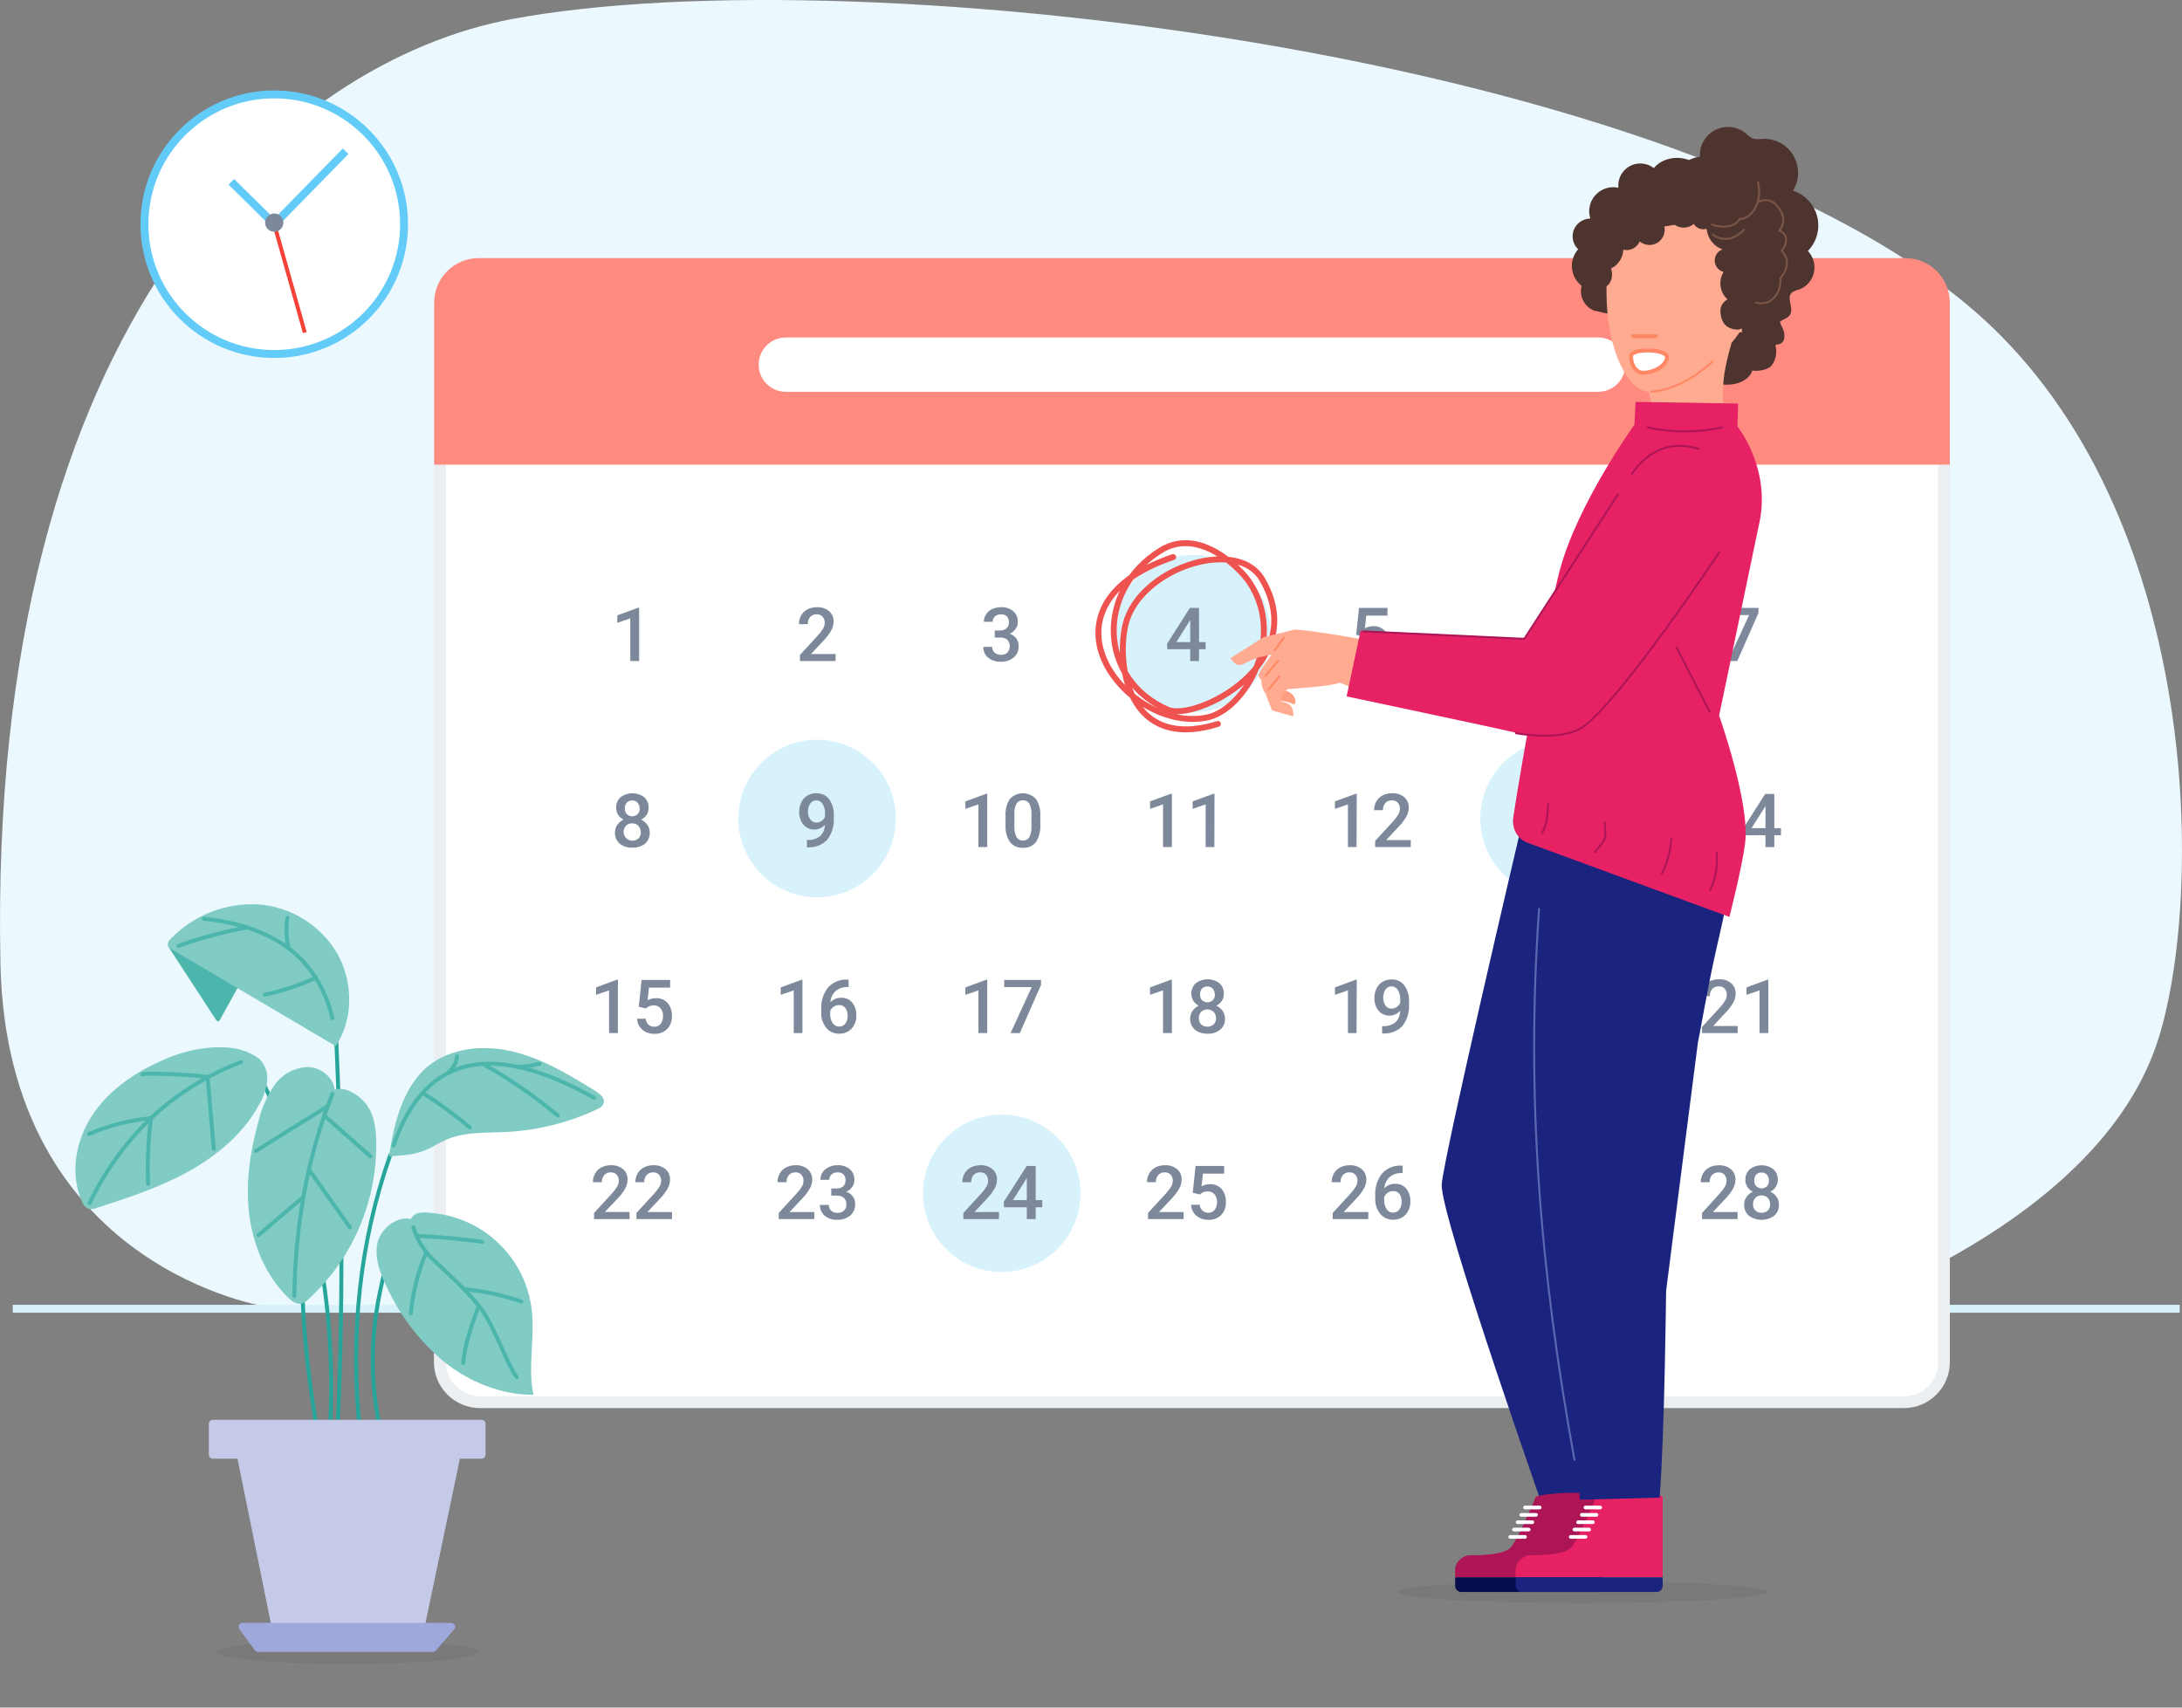 <?xml version="1.0" encoding="UTF-8"?> <svg xmlns="http://www.w3.org/2000/svg" id="Ebene_1" data-name="Ebene 1" viewBox="0 0 552 432"><rect x="0" y="0" width="552" height="432" fill="#808080" stroke="none"/><defs><style> .cls-1 { stroke: #ef5350; stroke-width: 1.5px; } .cls-1, .cls-2, .cls-3, .cls-4, .cls-5, .cls-6, .cls-7, .cls-8, .cls-9, .cls-10, .cls-11, .cls-12 { stroke-linecap: round; } .cls-1, .cls-3, .cls-4, .cls-5, .cls-6, .cls-13, .cls-7, .cls-8, .cls-14, .cls-9, .cls-10, .cls-11, .cls-12 { fill: none; } .cls-1, .cls-15, .cls-6, .cls-13, .cls-14, .cls-11, .cls-12 { stroke-miterlimit: 10; } .cls-2, .cls-3, .cls-4, .cls-5, .cls-7, .cls-8, .cls-9, .cls-10 { stroke-linejoin: round; } .cls-2, .cls-3, .cls-7 { stroke: #ff8765; } .cls-2, .cls-16, .cls-15 { fill: #fff; } .cls-4 { stroke: #26a69a; } .cls-5 { stroke: #4db6ac; } .cls-17 { fill: #060b4c; } .cls-18 { fill: #ebeff2; } .cls-19 { fill: #ebf8fd; } .cls-20 { fill: #ff9e80; } .cls-21 { fill: #ffab91; } .cls-22 { fill: #e72264; } .cls-23 { fill: #ff8a80; } .cls-24 { fill: #7d899a; } .cls-25 { fill: #80cbc4; } .cls-26 { fill: #9fa8da; } .cls-27 { fill: #d8f2fc; } .cls-28 { fill: #c5cae9; } .cls-29 { fill: #ad1557; } .cls-30 { fill: #1a237e; } .cls-31 { fill: #4db6ac; } .cls-32 { fill: #4e342e; } .cls-15 { stroke: #63cbf7; } .cls-15, .cls-13 { stroke-width: 2px; } .cls-6 { stroke: #ff8a65; } .cls-13 { stroke: #d8f2fc; } .cls-7, .cls-8, .cls-9, .cls-10 { stroke-width: .5px; } .cls-8 { stroke: #ad1557; } .cls-14 { stroke: #f44336; } .cls-9 { stroke: #5969b0; } .cls-10 { stroke: #795548; } .cls-33 { fill: rgba(38, 47, 56, .08); } .cls-34 { fill: rgba(38, 47, 56, .08); } .cls-11 { stroke-width: .93px; } .cls-11, .cls-12 { stroke: #fff; } .cls-12 { stroke-width: 13.74px; } </style></defs><path class="cls-19" d="m67.89,330.68S1.71,321.15.11,243.74C-3.29,79.86,73,15.38,129.52,4.82c87.93-16.44,306.39,8.91,376.73,80.18,51.89,52.56,50.84,145.73,39.23,179.48-15.56,45.21-80.74,66.66-80.74,66.66l-396.85-.46Z"></path><line class="cls-13" x1="3.23" y1="331.11" x2="551.42" y2="331.11"></line><path class="cls-16" d="m121.46,354.71c-5.6,0-10.13-4.54-10.14-10.14V78c0-3.01,2.45-5.45,5.46-5.46h369.54c3.01,0,5.45,2.45,5.46,5.46v266.6c0,5.6-4.54,10.13-10.14,10.14l-360.18-.03Z"></path><path class="cls-18" d="m486.32,74c2.21,0,4,1.79,4,4v266.6c0,4.77-3.88,8.64-8.65,8.65H121.46c-4.77,0-8.64-3.88-8.65-8.65V78c0-2.21,1.79-4,4-4h369.51m0-3H116.78c-3.87,0-7,3.13-7,7v266.6c0,6.42,5.21,11.63,11.63,11.63h360.23c6.42,0,11.63-5.21,11.63-11.63h0V78c0-3.85-3.1-6.97-6.95-7Z"></path><circle class="cls-27" cx="206.7" cy="207.07" r="19.92"></circle><circle class="cls-27" cx="301.55" cy="160.32" r="19.92"></circle><circle class="cls-27" cx="253.41" cy="301.89" r="19.92"></circle><circle class="cls-27" cx="394.4" cy="207.07" r="19.92"></circle><path class="cls-24" d="m161.69,167.24h-2.24v-10.8l-3.29,1.13v-1.89l5.24-1.92h.29v13.48Z"></path><path class="cls-24" d="m211.37,167.24h-9v-1.54l4.48-4.89c.52-.56.98-1.16,1.38-1.8.26-.44.4-.94.41-1.45.03-.57-.17-1.12-.54-1.55-.38-.4-.91-.62-1.46-.59-.63-.04-1.24.21-1.68.66-.42.51-.64,1.16-.6,1.82h-2.25c-.01-.77.18-1.54.56-2.21.37-.65.93-1.19,1.6-1.53.74-.37,1.56-.56,2.39-.54,1.12-.06,2.22.3,3.09,1,.77.69,1.18,1.69,1.13,2.72-.02.74-.21,1.46-.57,2.11-.51.91-1.13,1.75-1.86,2.5l-3.28,3.52h6.24l-.04,1.77Z"></path><path class="cls-24" d="m251.64,159.5h1.36c.59.02,1.18-.17,1.64-.54.42-.39.64-.95.6-1.52.03-.54-.15-1.08-.5-1.49-.41-.39-.97-.58-1.54-.53-.54-.02-1.08.16-1.49.52-.38.35-.59.84-.58,1.36h-2.23c0-.67.18-1.32.55-1.88.38-.58.91-1.04,1.53-1.33.69-.32,1.44-.48,2.2-.47,1.14-.07,2.27.29,3.16,1,.79.72,1.21,1.75,1.15,2.81,0,.61-.21,1.21-.58,1.7-.38.53-.89.94-1.49,1.2.67.21,1.26.63,1.69,1.19.39.57.59,1.25.58,1.94.05,1.1-.41,2.16-1.25,2.88-.92.75-2.08,1.13-3.26,1.07-1.14.06-2.27-.3-3.17-1-.82-.67-1.28-1.69-1.24-2.75h2.23c-.02.54.2,1.07.6,1.44.44.38,1.02.58,1.6.55.6.04,1.19-.16,1.64-.55.81-.93.81-2.31,0-3.24-.53-.42-1.2-.62-1.87-.57h-1.32v-1.79Z"></path><path class="cls-24" d="m303.35,162.45h1.65v1.8h-1.67v3h-2.24v-3h-5.79l-.06-1.37,5.76-9.08h2.32l.03,8.65Zm-5.76,0h3.52v-5.61l-.17.29-3.35,5.32Z"></path><path class="cls-24" d="m343.08,160.58l.73-6.78h7.19v1.94h-5.36l-.36,3.21c.64-.36,1.37-.54,2.1-.53,1.13-.07,2.24.38,3,1.22.75.93,1.13,2.11,1.07,3.31.06,1.2-.36,2.38-1.18,3.26-.86.84-2.04,1.28-3.24,1.21-1.11.05-2.2-.3-3.06-1-.81-.69-1.29-1.7-1.31-2.76h2.16c.05.57.3,1.1.71,1.5.41.36.94.54,1.49.52.62.03,1.22-.25,1.61-.74.42-.58.62-1.29.58-2,.04-.7-.19-1.4-.64-1.94-.45-.49-1.09-.75-1.75-.72-.34,0-.68.06-1,.17-.35.14-.66.36-.92.63l-1.82-.5Z"></path><path class="cls-24" d="m396.17,153.74v1.85h-.27c-1.09-.04-2.16.31-3,1-.79.75-1.27,1.77-1.34,2.85.71-.76,1.72-1.17,2.76-1.14,1.08-.05,2.12.42,2.81,1.26.7.93,1.06,2.07,1,3.23.06,1.22-.38,2.42-1.21,3.32-.82.86-1.97,1.32-3.16,1.27-1.26.04-2.46-.51-3.26-1.48-.87-1.11-1.32-2.49-1.25-3.9v-.76c-.11-1.99.5-3.96,1.72-5.54,1.26-1.38,3.08-2.12,4.95-2l.25.04Zm-2.4,6.41c-.99,0-1.88.6-2.26,1.52v.69c-.04.84.18,1.67.63,2.37.36.55.97.89,1.63.88.61.02,1.2-.25,1.57-.74.8-1.21.8-2.79,0-4-.37-.48-.96-.75-1.57-.72h0Z"></path><path class="cls-24" d="m444.86,155.05l-5.37,12.19h-2.36l5.36-11.64h-6.94v-1.8h9.31v1.25Z"></path><path class="cls-24" d="m164.08,204.4c.01.62-.17,1.24-.51,1.76-.34.52-.82.94-1.38,1.21.65.29,1.21.75,1.61,1.34.38.57.58,1.24.57,1.92.05,1.07-.39,2.1-1.2,2.81-.91.71-2.04,1.07-3.19,1-1.16.07-2.3-.29-3.21-1-.8-.71-1.25-1.74-1.2-2.81,0-.69.19-1.36.57-1.94.4-.58.96-1.04,1.61-1.32-.56-.27-1.03-.69-1.37-1.21-.34-.52-.52-1.14-.51-1.76-.05-1.03.36-2.02,1.11-2.72,1.78-1.33,4.22-1.33,6,0,.75.7,1.15,1.7,1.1,2.72Zm-2,6.12c.03-.6-.19-1.18-.6-1.61-.41-.42-.98-.64-1.57-.61-.58-.03-1.15.19-1.56.61-.4.44-.62,1.02-.59,1.61.04,1.24,1.08,2.21,2.32,2.17.53-.02,1.03-.22,1.43-.57.42-.43.64-1,.62-1.6h-.05Zm-.29-6c.02-.53-.16-1.05-.5-1.45-.35-.38-.85-.59-1.37-.56-.51-.02-1.01.17-1.36.54-.35.41-.52.94-.49,1.47-.04.53.14,1.06.5,1.46.77.71,1.95.71,2.72,0,.38-.4.58-.94.55-1.49l-.05.03Z"></path><path class="cls-24" d="m208.69,208.68c-1.36,1.49-3.67,1.6-5.16.24-.1-.09-.2-.19-.29-.3-.74-.92-1.11-2.08-1.06-3.26-.01-.83.17-1.65.54-2.4.33-.69.86-1.28,1.52-1.68.69-.41,1.49-.62,2.29-.6,1.25-.05,2.46.51,3.22,1.51.84,1.18,1.26,2.6,1.19,4.05v.63c.14,1.98-.45,3.95-1.64,5.54-1.26,1.35-3.06,2.06-4.9,1.94h-.27v-1.85h.32c1.1.04,2.19-.31,3.05-1,.75-.75,1.18-1.76,1.19-2.82Zm-2.16-.57c.45,0,.89-.13,1.26-.38.4-.27.72-.64.92-1.07v-.88c.04-.84-.17-1.67-.61-2.39-.33-.56-.93-.9-1.58-.9-.61-.02-1.2.28-1.54.79-.4.59-.6,1.29-.58,2-.03.71.18,1.41.58,2,.34.52.93.83,1.55.83h0Z"></path><path class="cls-24" d="m249.75,214.29h-2.23v-10.79l-3.3,1.13v-1.89l5.24-1.92h.29v13.47Z"></path><path class="cls-24" d="m263.18,208.64c.1,1.53-.28,3.06-1.09,4.37-.79,1.01-2.02,1.56-3.3,1.47-1.26.08-2.49-.45-3.28-1.44-.82-1.26-1.22-2.74-1.13-4.24v-2.33c-.11-1.53.27-3.05,1.09-4.35,1.71-1.82,4.57-1.91,6.39-.2.07.06.14.13.2.2.81,1.25,1.21,2.73,1.12,4.22v2.3Zm-2.25-2.51c.06-.95-.11-1.9-.51-2.77-.34-.58-.98-.92-1.65-.88-.65-.05-1.27.27-1.61.83-.41.81-.59,1.71-.54,2.61v3c-.06.97.12,1.93.52,2.81.33.6.97.96,1.65.92.65.04,1.27-.29,1.6-.85.4-.83.59-1.76.54-2.68v-2.99Z"></path><path class="cls-24" d="m296.47,214.29h-2.24v-10.79l-3.29,1.13v-1.89l5.24-1.92h.29v13.47Z"></path><path class="cls-24" d="m307.21,214.29h-2.21v-10.79l-3.29,1.13v-1.89l5.24-1.92h.29l-.03,13.47Z"></path><path class="cls-24" d="m343.18,214.29h-2.18v-10.79l-3.29,1.13v-1.89l5.24-1.92h.28l-.05,13.47Z"></path><path class="cls-24" d="m356.88,214.29h-9v-1.54l4.48-4.88c.52-.56.98-1.16,1.38-1.8.26-.44.4-.94.41-1.45.03-.57-.17-1.12-.54-1.55-.38-.4-.91-.62-1.46-.59-.63-.04-1.24.2-1.68.66-.43.51-.64,1.16-.61,1.82h-2.24c-.01-.77.18-1.54.56-2.21.37-.66.93-1.19,1.6-1.53.74-.37,1.56-.56,2.39-.54,1.12-.06,2.22.3,3.09,1,.77.69,1.18,1.69,1.13,2.72-.02.74-.21,1.46-.57,2.1-.51.91-1.13,1.76-1.86,2.51l-3.28,3.51h6.23l-.03,1.77Z"></path><path class="cls-24" d="m389.9,214.29h-2.23v-10.79l-3.3,1.13v-1.89l5.24-1.92h.29v13.47Z"></path><path class="cls-24" d="m397.16,206.55h1.37c.59.03,1.17-.16,1.63-.53.42-.39.65-.95.61-1.52.03-.54-.15-1.08-.5-1.49-.41-.39-.97-.58-1.54-.53-.54-.02-1.08.16-1.49.52-.38.35-.6.84-.58,1.36h-2.24c0-.67.18-1.32.55-1.88.38-.58.91-1.04,1.53-1.33.69-.32,1.44-.48,2.2-.47,1.14-.07,2.27.28,3.16,1,.79.72,1.21,1.76,1.14,2.82,0,.61-.21,1.21-.58,1.7-.38.53-.89.94-1.49,1.2.67.21,1.26.63,1.69,1.19.39.57.59,1.25.57,1.94.05,1.1-.41,2.16-1.24,2.88-1.92,1.4-4.51,1.4-6.43,0-.82-.67-1.28-1.69-1.24-2.75h2.24c-.02.54.2,1.07.6,1.44.44.38,1.02.58,1.6.55.6.03,1.18-.17,1.64-.55.82-.92.82-2.32,0-3.24-.53-.42-1.19-.62-1.86-.57h-1.32l-.02-1.74Z"></path><path class="cls-24" d="m436.62,214.29h-2.24v-10.79l-3.29,1.13v-1.89l5.24-1.92h.29v13.47Z"></path><path class="cls-24" d="m448.87,209.51h1.67v1.8h-1.67v3h-2.24v-3h-5.81l-.06-1.37,5.79-9.08h2.32v8.65Zm-5.76,0h3.52v-5.61l-.17.29-3.35,5.32Z"></path><path class="cls-24" d="m156.32,261.35h-2.24v-10.79l-3.29,1.12v-1.88l5.24-1.93h.29v13.48Z"></path><path class="cls-24" d="m161.59,254.69l.72-6.77h7.22v1.94h-5.35l-.37,3.21c.64-.37,1.36-.55,2.1-.54,1.13-.07,2.24.39,3,1.23.75.93,1.12,2.11,1.06,3.3.06,1.2-.36,2.38-1.18,3.27-.87.83-2.04,1.27-3.24,1.21-1.11.04-2.2-.33-3.06-1.05-.8-.7-1.28-1.7-1.31-2.76h2.17c.04.57.29,1.1.7,1.5.41.36.95.54,1.49.52.62.03,1.22-.25,1.61-.74.42-.58.62-1.29.58-2,.04-.7-.19-1.4-.64-1.94-.45-.49-1.09-.76-1.75-.72-.34,0-.68.05-1,.16-.34.15-.66.36-.92.63l-1.83-.45Z"></path><path class="cls-24" d="m203,261.35h-2.2v-10.79l-3.29,1.12v-1.88l5.24-1.93h.25v13.48Z"></path><path class="cls-24" d="m214.68,247.86v1.85h-.28c-1.09-.04-2.16.31-3,1-.79.75-1.26,1.77-1.33,2.85.71-.75,1.71-1.16,2.75-1.13,1.08-.05,2.12.41,2.81,1.25.71.93,1.06,2.08,1,3.24.05,1.22-.38,2.41-1.2,3.32-.82.86-1.97,1.32-3.16,1.27-1.26.04-2.46-.51-3.26-1.49-.87-1.1-1.32-2.48-1.25-3.89v-.77c-.12-1.99.49-3.96,1.72-5.53,1.26-1.39,3.08-2.12,4.95-2l.25.03Zm-2.41,6.41c-.48,0-.95.14-1.35.41-.4.27-.72.66-.9,1.11v.68c-.05.84.18,1.67.63,2.38.63.91,1.87,1.14,2.78.52.16-.11.3-.24.42-.39.41-.58.62-1.29.58-2,.03-.71-.18-1.42-.59-2-.38-.48-.96-.74-1.57-.71h0Z"></path><path class="cls-24" d="m249.75,261.35h-2.23v-10.79l-3.3,1.12v-1.88l5.24-1.93h.29v13.48Z"></path><path class="cls-24" d="m263.36,249.16l-5.36,12.19h-2.35l5.35-11.63h-6.95v-1.8h9.31v1.24Z"></path><path class="cls-24" d="m296.47,261.35h-2.24v-10.79l-3.29,1.12v-1.88l5.24-1.93h.29v13.48Z"></path><path class="cls-24" d="m309.6,251.46c.01.62-.17,1.24-.51,1.76-.35.52-.82.94-1.38,1.21.65.29,1.21.75,1.61,1.34.38.57.58,1.24.57,1.92.05,1.07-.39,2.1-1.2,2.81-.91.71-2.04,1.07-3.19,1-1.16.07-2.3-.29-3.21-1-.8-.71-1.25-1.74-1.2-2.81,0-.69.19-1.36.57-1.94.4-.58.96-1.04,1.61-1.32-.56-.27-1.03-.69-1.37-1.21-.34-.52-.52-1.14-.51-1.76-.05-1.03.36-2.02,1.11-2.72,1.78-1.33,4.22-1.33,6,0,.75.7,1.15,1.7,1.1,2.72Zm-2,6.12c.03-.6-.19-1.18-.6-1.61-.89-.81-2.24-.81-3.13,0-.4.44-.62,1.02-.59,1.62-.03.58.18,1.15.58,1.58.92.77,2.25.77,3.17,0,.41-.42.64-1,.62-1.59h-.05Zm-.29-6c.02-.53-.16-1.05-.5-1.45-.35-.38-.85-.59-1.37-.57-.51-.02-1.01.17-1.36.54-.35.41-.52.94-.49,1.48-.04.53.14,1.06.5,1.46.77.71,1.95.71,2.72,0,.38-.4.58-.94.55-1.49l-.05.03Z"></path><path class="cls-24" d="m343.18,261.35h-2.18v-10.79l-3.29,1.12v-1.88l5.24-1.93h.28l-.05,13.48Z"></path><path class="cls-24" d="m354.21,255.73c-1.35,1.5-3.66,1.63-5.17.28-.1-.09-.19-.18-.28-.28-.74-.92-1.12-2.08-1.06-3.26-.01-.83.17-1.66.54-2.41.33-.69.86-1.28,1.52-1.68.7-.4,1.49-.61,2.29-.59,1.25-.05,2.46.51,3.22,1.51.84,1.18,1.26,2.6,1.19,4.05v.63c.14,1.98-.45,3.95-1.64,5.54-1.26,1.34-3.06,2.05-4.9,1.94h-.27v-1.86h.35c1.08.05,2.15-.29,3-.95.79-.77,1.22-1.82,1.21-2.92Zm-2.16-.56c.45,0,.89-.14,1.26-.39.4-.26.72-.63.92-1.07v-.87c.04-.84-.17-1.67-.61-2.39-.33-.56-.93-.91-1.58-.91-.62-.01-1.2.29-1.54.8-.77,1.24-.77,2.82,0,4.06.36.5.94.79,1.55.77Z"></path><path class="cls-24" d="m392.86,261.35h-9v-1.54l4.47-4.88c.52-.55.98-1.15,1.38-1.8.27-.44.41-.95.41-1.46.02-.57-.17-1.12-.54-1.55-.37-.4-.9-.61-1.45-.59-.63-.03-1.25.21-1.69.67-.42.51-.64,1.16-.6,1.82h-2.24c-.01-.77.18-1.54.56-2.21.37-.66.92-1.19,1.59-1.53.74-.37,1.57-.56,2.4-.54,1.12-.06,2.22.3,3.09,1,.77.69,1.18,1.68,1.13,2.71-.02.74-.21,1.46-.57,2.11-.51.91-1.13,1.76-1.86,2.51l-3.29,3.51h6.24l-.03,1.77Z"></path><path class="cls-24" d="m403.32,255.7c.1,1.53-.27,3.06-1.08,4.37-.79,1.01-2.02,1.56-3.3,1.47-1.26.08-2.49-.45-3.28-1.44-.82-1.26-1.22-2.75-1.13-4.25v-2.32c-.11-1.53.27-3.05,1.09-4.35,1.71-1.82,4.57-1.91,6.39-.2.07.06.14.13.2.2.82,1.25,1.21,2.73,1.11,4.22v2.3Zm-2.24-2.51c.06-.95-.11-1.91-.51-2.78-.34-.58-.98-.92-1.65-.88-.65-.04-1.27.28-1.61.84-.41.81-.6,1.71-.55,2.61v3c-.06.97.12,1.93.53,2.81.33.6.97.96,1.65.92.65.03,1.27-.3,1.6-.86.4-.83.59-1.75.54-2.67v-2.99Z"></path><path class="cls-24" d="m439.58,261.35h-9v-1.54l4.47-4.88c.52-.55.98-1.15,1.38-1.8.26-.44.4-.95.41-1.46.02-.57-.17-1.12-.54-1.55-.37-.4-.9-.61-1.45-.59-.63-.03-1.25.21-1.69.67-.42.51-.64,1.16-.6,1.82h-2.24c-.02-.77.18-1.54.56-2.21.37-.66.92-1.19,1.59-1.53.74-.37,1.57-.56,2.4-.54,1.12-.06,2.21.3,3.08,1,.77.68,1.19,1.68,1.13,2.71-.02.74-.21,1.46-.56,2.11-.51.91-1.13,1.76-1.86,2.51l-3.29,3.51h6.24l-.03,1.77Z"></path><path class="cls-24" d="m447.36,261.35h-2.24v-10.79l-3.29,1.12v-1.88l5.24-1.93h.29v13.48Z"></path><path class="cls-24" d="m159.28,308.41h-9v-1.54l4.47-4.88c.52-.55.98-1.15,1.38-1.8.26-.44.4-.95.41-1.46.02-.57-.17-1.12-.54-1.55-.37-.4-.9-.61-1.45-.59-.63-.04-1.25.21-1.69.67-.42.51-.64,1.16-.6,1.82h-2.26c-.02-.77.18-1.54.56-2.21.37-.66.92-1.19,1.59-1.53.74-.38,1.57-.56,2.4-.55,1.12-.06,2.21.3,3.08,1,.77.68,1.19,1.68,1.13,2.71-.02.74-.21,1.46-.56,2.11-.51.91-1.13,1.76-1.86,2.51l-3.34,3.5h6.24l.04,1.79Z"></path><path class="cls-24" d="m170,308.41h-9v-1.54l4.47-4.88c.52-.55.98-1.15,1.38-1.8.26-.44.4-.95.41-1.46.02-.57-.17-1.12-.54-1.55-.37-.4-.9-.61-1.45-.59-.63-.04-1.25.21-1.69.67-.42.51-.64,1.16-.6,1.82h-2.24c-.02-.77.18-1.54.56-2.21.37-.66.92-1.19,1.59-1.53.74-.38,1.57-.56,2.4-.55,1.12-.06,2.21.3,3.08,1,.77.68,1.19,1.68,1.13,2.71-.02.74-.21,1.46-.56,2.11-.51.91-1.13,1.76-1.86,2.51l-3.29,3.51h6.21v1.78Z"></path><path class="cls-24" d="m206,308.41h-9v-1.54l4.48-4.88c.52-.56.98-1.16,1.38-1.8.26-.44.4-.95.41-1.46.02-.57-.17-1.12-.54-1.55-.38-.4-.91-.61-1.46-.59-.63-.04-1.25.21-1.68.67-.42.51-.64,1.16-.6,1.82h-2.29c-.01-.77.18-1.54.56-2.21.37-.66.93-1.19,1.6-1.53.74-.37,1.56-.56,2.39-.55,1.12-.06,2.22.3,3.09,1,.77.69,1.18,1.68,1.13,2.71-.02.74-.21,1.46-.57,2.11-.51.91-1.13,1.76-1.86,2.51l-3.28,3.51h6.24v1.78Z"></path><path class="cls-24" d="m210.29,300.67h1.37c.59.03,1.18-.16,1.64-.53.42-.39.64-.96.6-1.53.03-.54-.15-1.08-.5-1.49-.42-.38-.98-.57-1.54-.53-.54-.02-1.07.17-1.48.52-.39.35-.6.85-.58,1.37h-2.25c0-.67.19-1.33.55-1.89.38-.57.92-1.03,1.54-1.32.69-.33,1.44-.49,2.2-.48,1.14-.07,2.27.29,3.16,1,.78.72,1.2,1.75,1.14,2.81,0,.62-.2,1.21-.57,1.71-.38.53-.9.94-1.49,1.2,1.38.4,2.32,1.69,2.26,3.13.04,1.1-.41,2.16-1.24,2.88-.92.74-2.08,1.12-3.26,1.07-1.15.06-2.27-.3-3.18-1-.81-.68-1.27-1.69-1.23-2.75h2.24c-.02.54.2,1.07.59,1.44.44.39,1.01.59,1.6.56.6.03,1.19-.17,1.65-.56.42-.42.64-1.01.6-1.6.04-.61-.19-1.21-.63-1.64-.53-.42-1.2-.62-1.87-.57h-1.32v-1.8Z"></path><path class="cls-24" d="m252.71,308.41h-9v-1.54l4.47-4.88c.52-.55.98-1.15,1.38-1.8.26-.44.41-.95.41-1.46.02-.57-.17-1.12-.54-1.55-.37-.4-.9-.61-1.45-.59-.63-.04-1.25.21-1.69.67-.42.51-.64,1.16-.6,1.82h-2.24c-.01-.77.18-1.54.56-2.21.37-.66.93-1.19,1.6-1.53.74-.37,1.56-.56,2.39-.55,1.12-.06,2.22.3,3.09,1,.77.69,1.18,1.68,1.13,2.71-.02.74-.21,1.46-.57,2.11-.51.91-1.13,1.76-1.86,2.51l-3.28,3.51h6.23l-.03,1.78Z"></path><path class="cls-24" d="m262,303.62h1.67v1.8h-1.67v3h-2.24v-3h-5.76l-.07-1.36,5.8-9.08h2.27v8.64Zm-5.75,0h3.51v-5.62l-.16.3-3.35,5.32Z"></path><path class="cls-24" d="m299.43,308.41h-9v-1.54l4.47-4.88c.52-.55.98-1.15,1.38-1.8.26-.44.4-.95.41-1.46.02-.57-.17-1.12-.54-1.55-.37-.4-.9-.61-1.45-.59-.63-.04-1.25.21-1.69.67-.42.51-.64,1.16-.6,1.82h-2.24c-.02-.77.18-1.54.56-2.21.37-.66.92-1.19,1.59-1.53.74-.38,1.57-.56,2.4-.55,1.12-.06,2.21.3,3.08,1,.77.68,1.19,1.68,1.13,2.71-.02.74-.21,1.46-.56,2.11-.51.91-1.13,1.76-1.86,2.51l-3.29,3.51h6.24l-.03,1.78Z"></path><path class="cls-24" d="m301.74,301.75l.72-6.77h7.22v1.94h-5.35l-.37,3.21c.64-.37,1.36-.55,2.1-.54,1.13-.07,2.24.39,3,1.23.75.93,1.12,2.11,1.06,3.3.06,1.2-.36,2.38-1.18,3.26-.86.84-2.04,1.28-3.24,1.22-1.11.04-2.2-.33-3.06-1.05-.8-.7-1.28-1.7-1.31-2.76h2.17c.04.57.29,1.1.7,1.5.41.36.95.54,1.49.52.62.03,1.22-.25,1.61-.74.42-.58.62-1.29.58-2,.04-.7-.19-1.4-.64-1.94-.45-.49-1.09-.76-1.75-.72-.34,0-.68.05-1,.16-.34.15-.66.36-.92.63l-1.83-.45Z"></path><path class="cls-24" d="m346.14,308.41h-9v-1.54l4.48-4.88c.52-.56.98-1.16,1.38-1.8.26-.44.4-.95.41-1.46.02-.57-.17-1.12-.54-1.55-.38-.4-.91-.61-1.46-.59-.63-.04-1.25.21-1.68.67-.42.51-.64,1.16-.6,1.82h-2.25c-.01-.77.18-1.54.56-2.21.37-.66.93-1.19,1.6-1.53.74-.37,1.56-.56,2.39-.55,1.12-.06,2.22.3,3.09,1,.77.69,1.18,1.68,1.13,2.71-.02.74-.21,1.46-.57,2.11-.51.91-1.13,1.76-1.86,2.51l-3.28,3.51h6.23l-.03,1.78Z"></path><path class="cls-24" d="m354.83,294.91v1.86h-.28c-1.09-.05-2.16.31-3,1-.79.75-1.26,1.77-1.34,2.85.72-.75,1.72-1.16,2.76-1.13,1.08-.05,2.12.41,2.81,1.25.71.93,1.06,2.08,1,3.24.05,1.22-.38,2.41-1.2,3.32-.83.85-1.97,1.31-3.16,1.27-1.26.04-2.46-.51-3.26-1.49-.87-1.1-1.32-2.48-1.25-3.89v-.77c-.12-1.99.49-3.96,1.72-5.53,1.27-1.4,3.11-2.14,5-2l.2.02Zm-2.41,6.42c-.48,0-.95.14-1.35.41-.4.27-.72.66-.9,1.11v.68c-.04.84.17,1.67.62,2.38.36.55.97.88,1.63.88.62.01,1.22-.28,1.58-.79.41-.58.62-1.29.58-2,.03-.71-.17-1.42-.59-2-.39-.46-.97-.71-1.57-.67h0Z"></path><path class="cls-24" d="m392.86,308.41h-9v-1.54l4.44-4.87c.52-.55.98-1.15,1.38-1.8.26-.44.41-.95.41-1.46.02-.57-.17-1.12-.54-1.55-.37-.4-.9-.61-1.45-.59-.63-.04-1.25.21-1.69.67-.42.51-.64,1.16-.6,1.82h-2.24c-.01-.77.18-1.54.56-2.21.37-.66.92-1.19,1.59-1.53.74-.37,1.57-.56,2.4-.55,1.12-.06,2.22.3,3.09,1,.77.69,1.18,1.68,1.13,2.71-.02.74-.21,1.46-.57,2.11-.51.91-1.13,1.76-1.86,2.51l-3.29,3.51h6.24v1.77Z"></path><path class="cls-24" d="m403.51,296.22l-5.37,12.19h-2.35l5.36-11.63h-6.95v-1.78h9.31v1.22Z"></path><path class="cls-24" d="m439.58,308.41h-9v-1.54l4.42-4.87c.52-.55.98-1.15,1.38-1.8.26-.44.4-.95.41-1.46.02-.57-.17-1.12-.54-1.55-.37-.4-.9-.61-1.45-.59-.63-.04-1.25.21-1.69.67-.42.51-.64,1.16-.6,1.82h-2.24c-.02-.77.18-1.54.56-2.21.37-.66.92-1.19,1.59-1.53.74-.38,1.57-.56,2.4-.55,1.12-.06,2.21.3,3.08,1,.77.68,1.19,1.68,1.13,2.71-.02.74-.21,1.46-.56,2.11-.51.91-1.13,1.76-1.86,2.51l-3.29,3.51h6.24l.02,1.77Z"></path><path class="cls-24" d="m449.75,298.52c.01.62-.17,1.24-.51,1.76-.35.52-.83.94-1.39,1.21.66.28,1.22.75,1.62,1.34.38.57.58,1.24.57,1.92.05,1.07-.39,2.1-1.2,2.81-1.91,1.39-4.49,1.39-6.4,0-.8-.7-1.25-1.73-1.2-2.8,0-.69.19-1.37.57-1.94.4-.58.96-1.04,1.61-1.32-.56-.27-1.03-.69-1.37-1.21-.34-.52-.52-1.14-.51-1.76-.05-1.03.36-2.02,1.11-2.72,1.77-1.35,4.23-1.35,6,0,.75.7,1.15,1.69,1.1,2.71Zm-1.95,6.12c.03-.6-.19-1.18-.6-1.61-.88-.82-2.25-.82-3.13,0-.4.44-.62,1.02-.59,1.62-.03.58.18,1.15.58,1.58.42.41,1,.62,1.59.59.58.04,1.16-.17,1.58-.58.4-.43.61-1.01.57-1.6h0Zm-.29-6c.02-.53-.16-1.04-.5-1.44-.35-.38-.85-.59-1.37-.57-.51-.02-1.01.17-1.36.54-.35.41-.52.94-.49,1.47-.04.54.14,1.07.5,1.47.77.71,1.95.71,2.72,0,.37-.41.55-.96.5-1.51v.04Z"></path><path class="cls-23" d="m121.09,65.3h360.91c6.22,0,11.26,5.04,11.26,11.26h0v41H109.83v-41c0-6.22,5.04-11.26,11.26-11.26Z"></path><line class="cls-12" x1="198.79" y1="92.25" x2="404.31" y2="92.25"></line><path class="cls-1" d="m308.1,183.14c-24.53,7.65-25.94-18.57-22.86-26.82,4.94-13.24,27.94-20.13,34-9.85,12.67,21.48-16.8,36.13-23.85,33.07-17.34-7.52-18.42-30-1.7-40.33,9.71-6,20.11,4.67,22.33,8,9.55,14.18-1.2,32.28-10.56,34.29-19.93,4.29-46-27.95-8.67-40.57"></path><line class="cls-6" x1="413.1" y1="71.3" x2="416.02" y2="70.59"></line><circle class="cls-15" cx="69.38" cy="56.72" r="32.84"></circle><polyline class="cls-15" points="58.52 46 69.38 56.72 87.43 38.27"></polyline><line class="cls-14" x1="69.38" y1="56.72" x2="77.11" y2="84.14"></line><circle class="cls-24" cx="69.38" cy="56.32" r="2.31"></circle><g id="freepik--Plant--inject-3"><ellipse class="cls-34" cx="87.88" cy="417.93" rx="33.12" ry="3"></ellipse><path class="cls-4" d="m84.92,259.97c1.79,37.87,2,73.36.23,105.75"></path><path class="cls-4" d="m90.92,360.89c-2.25-23.55,0-46.48,7.8-68.65"></path><path class="cls-4" d="m95.88,360.03c-2.62-12.81-2.12-26.77,2.54-42.27"></path><path class="cls-4" d="m80.18,361.62c-3-17.93-4.47-34.76-3.36-49.79"></path><path class="cls-4" d="m63.63,267.95c14.51,28.08,21.76,58.77,19.85,93.67"></path><path class="cls-28" d="m121.83,369.03H53.83c-.55,0-1-.45-1-1v-7.83c0-.55.45-1,1-1h68c.55,0,1,.45,1,1v7.83c0,.55-.45,1-1,1Z"></path><path class="cls-28" d="m59.67,367.03l9.63,47.46c.1.47.52.81,1,.8h35.53c.48.01.9-.32,1-.79l9.72-46.47c.11-.54-.24-1.07-.78-1.18-.05,0-.09-.02-.14-.02l-54.92-1c-.55-.03-1.03.39-1.06.94,0,.09,0,.18.02.26Z"></path><path class="cls-26" d="m60.57,412.16l3.91,5.36c.19.26.49.41.81.41h44.19c.29,0,.57-.12.76-.34l4.64-5.36c.36-.41.32-1.05-.09-1.41-.18-.16-.42-.25-.66-.25h-52.75c-.55,0-1,.45-1,1,0,.21.07.42.19.59Z"></path><path class="cls-25" d="m84.64,275.68c-.3-3.25-3.58-5.7-6.85-5.73-3.31.14-6.37,1.8-8.3,4.5-1.88,2.68-3.24,5.69-4,8.88-2.2,7.7-3.4,15.7-2.47,23.62s4.15,15.7,9.82,21.3c.93.91,2.12,1.81,3.39,1.54.68-.2,1.3-.58,1.79-1.1,11.24-10.3,17.49-24.95,17.15-40.2-.09-3-.48-6.14-2.15-8.64s-5.55-5.17-8.39-4.17"></path><path class="cls-31" d="m60.26,249.64l-4.6,8.33c-.1.19-.25.41-.47.43s-.42-.21-.55-.41l-12.16-18.66,2.8-1.59,14.98,11.9Z"></path><path class="cls-25" d="m84.93,264.65l-41.48-24.47c-.44-.2-.8-.56-1-1-.05-.65.23-1.27.74-1.67,5.77-5.98,13.86-9.16,22.16-8.7,8.31.61,15.79,5.27,20,12.46,4,7.15,4.14,16.61-.45,23.4"></path><path class="cls-25" d="m65.8,268.03c-3.57-2.71-7.34-3.24-11.81-3.06-4.5.29-8.91,1.42-13,3.33-7,3.07-13.57,7.58-17.74,14s-5.61,14.81-2.48,21.73c.24.73.75,1.34,1.42,1.72.78.22,1.61.16,2.34-.18,8-2.59,16-5.21,23.28-9.27s14-9.72,17.89-17.11c1.01-1.74,1.65-3.67,1.89-5.67.21-2.01-.46-4.01-1.83-5.49"></path><path class="cls-25" d="m98.46,292.55l3.74-.31c2.66-.21,5.24-1,7.56-2.31,1.13-.67,2.31-1.26,3.53-1.77,4.63-1.86,9.79-1.53,14.77-1.78,8.16-.41,16.15-2.45,23.5-6,.42-.2.77-.53,1-.93.77-1.4-.66-2.65-1.89-3.41-6.31-3.89-12.73-7.82-19.88-9.75s-15.27-1.6-21.37,2.6c-7.17,4.93-9.78,15-11,23.66"></path><path class="cls-25" d="m104.02,308.41c-3.57-.94-7.82,2.53-8.56,6.15s.62,7.32,2.21,10.65c3.38,7.48,8.41,14.09,14.72,19.34,6.39,5.1,14.4,8.36,22.57,8.31-1.51-7,.4-14.33-.44-21.45-1.52-12.93-11.78-23.09-24.72-24.48-2.28-.25-4.92-.61-5.83,1.5"></path><path class="cls-5" d="m104.56,310.49c.94,3.04,2.6,5.81,4.86,8.06,3.55,3.31,9.73,8.83,12.77,13.25s6.13,13.3,8.53,16.61"></path><path class="cls-5" d="m84.09,257.56c-3.8-15.68-15.38-23.31-32.56-25.15"></path><path class="cls-5" d="m60.95,268.7c-16.48,6.4-29.55,17.82-38.27,35.63"></path><path class="cls-5" d="m99.56,289.82c8.25-24,26.06-25.89,50.7-12.11"></path><path class="cls-5" d="m105.38,312.67c5.54.22,11.07.74,16.59,1.48"></path><path class="cls-5" d="m117.38,326.15c4.94.45,9.81,1.5,14.5,3.12"></path><path class="cls-5" d="m121.02,330.63c-2,5.26-3.52,10.2-3.84,14.23"></path><path class="cls-5" d="m107.82,316.79c-2.06,4.94-3.38,10.15-3.9,15.48"></path><path class="cls-5" d="m106.93,276.5c4.17,2.64,8.15,5.56,11.92,8.74"></path><path class="cls-5" d="m122.09,269.12c6.73,3.76,13.09,8.14,19,13.1"></path><path class="cls-5" d="m113.41,271.36c1.42-1.45,2.22-2.84,2.18-4.15"></path><path class="cls-5" d="m130.72,269.9c1.94-.01,3.87-.27,5.74-.78"></path><path class="cls-5" d="m73.02,239.82c-.63-2.48-.74-5.07-.32-7.6"></path><path class="cls-5" d="m79.86,247.36c-4.1,1.91-8.41,3.34-12.84,4.28"></path><path class="cls-5" d="m62.52,234.64c-5.91,1.08-11.73,2.63-17.39,4.66"></path><path class="cls-5" d="m36.02,271.8c.59-.52,16.68.28,16.52.79.59,6.82,1.12,13,1.54,18"></path><path class="cls-5" d="m37.46,299.49c-.22-5.55.03-11.1.75-16.61-5.4.52-10.7,1.87-15.69,4"></path><path class="cls-5" d="m84.09,276.76c-6.25,15.63-9.32,32.74-9.65,51.12"></path><line class="cls-5" x1="64.75" y1="291.17" x2="82.9" y2="279.85"></line><line class="cls-5" x1="76.77" y1="302.78" x2="65.39" y2="312.46"></line><line class="cls-5" x1="82.05" y1="282.24" x2="93.72" y2="292.55"></line><line class="cls-5" x1="78.16" y1="295.9" x2="88.5" y2="310.49"></line></g><g><g><path class="cls-32" d="m423.52,47.05c-.16-3.92,2.9-7.23,6.83-7.39,1.79-.07,3.53.53,4.89,1.69.48.49,1.04.91,1.65,1.22.79.2,1.62.24,2.43.1,4.73-.26,8.78,3.36,9.04,8.09.1,1.77-.35,3.52-1.29,5.02,4.86,1.56,7.53,6.76,5.97,11.62-.44,1.37-1.19,2.62-2.2,3.64,2.29,2.38,2.22,6.16-.15,8.45-.62.6-1.37,1.06-2.19,1.34-.66.13-1.28.41-1.81.82-1.29,1.38.63,3.82-.32,5.46-.72,1.24-2.73,1.33-3.3,2.65-.39.96.21,2,.29,3.02.16,2.23-2.17,3.86-4.35,4.32-4.33.9-8.94-.93-12.08-4.05-3.14-3.12-4.94-7.38-5.88-11.69-2.19-10.16.09-20.69,2.37-30.83"></path><path class="cls-32" d="m430.03,39.51c-.16-3.92,2.9-7.23,6.83-7.39,1.79-.07,3.53.53,4.89,1.69.48.49,1.04.91,1.65,1.22.79.2,1.62.24,2.43.1,4.73-.26,8.78,3.36,9.04,8.09.1,1.77-.35,3.52-1.29,5.02,4.86,1.56,7.53,6.76,5.97,11.62-.44,1.37-1.19,2.62-2.2,3.64,2.29,2.38,2.22,6.16-.15,8.45-.62.6-1.37,1.06-2.19,1.34-.66.13-1.28.41-1.81.82-1.29,1.38.63,3.82-.32,5.46-.72,1.24-2.73,1.33-3.3,2.65-.39.96.21,2,.29,3.02.16,2.23-2.17,3.86-4.35,4.32-4.33.9-8.94-.93-12.08-4.05-3.14-3.12-4.94-7.38-5.88-11.69-2.19-10.16.09-20.69,2.37-30.83"></path><path class="cls-32" d="m403.32,78.6c-2.51-.97-3.9-3.68-3.21-6.29-2.78-2.18-3.28-6.2-1.1-8.98.08-.1.15-.19.23-.28-1.8-1.71-1.87-4.55-.16-6.35.85-.89,2.02-1.4,3.25-1.4-1.03-3.2.73-6.62,3.93-7.65,1.02-.33,2.11-.38,3.16-.15-.31-3.06,1.91-5.8,4.97-6.11,1.42-.15,2.85.26,3.98,1.14,2.92-3.54,9.2-3.43,11.94.21,3.74-1.81,8.24-.24,10.05,3.51.03.07.06.14.1.21,2.38-1.99,6.28-1,8.21,1.39,1.93,2.39,2.25,5.78,1.83,8.85,2.5,1.31,3.48,4.4,2.17,6.9-.43.83-1.08,1.52-1.88,2.01,2.62,3.96,1.63,9.29-2.25,12.03.32,4.09-1.86,7.96-5.51,9.81"></path><g><path class="cls-21" d="m439.5,122.23s-2.83-6.4-4.56-7.29c-3.42-1.77,3.08-8.15,1.9-10.35-1.19-2.22-1.16-4-.83-8.23.33-4.25,2.43-10.94,2.43-10.94h-25.93s6.56,17.11,5.41,19.69c-1.15,2.58-.68,7.3-4.78,9.17-4.1,1.86-4.43,11.74-4.43,11.74"></path><path class="cls-21" d="m425.2,48.63c-5.71,0-12.79,2.55-16.43,9.27-2.08,3.83-2.36,8.66-2.36,15.98,0,15.26,5.74,25.24,10.8,25.24,5.05,0,11.56-2.98,19.18-10.6,7.62-7.62,7.14-13.92,7.14-21.25,0-7.33-4.68-18.63-18.32-18.63Z"></path><path class="cls-21" d="m439.43,77.18c.57-1.8,2.09-6.23,3.95-6.23s2.25,3.02,1.05,7.65c-.72,2.76-2.2,5.46-4.15,5.46s-1.42-5.07-.85-6.87Z"></path><line class="cls-3" x1="418.91" y1="85.06" x2="413.14" y2="85.06"></line><path class="cls-7" d="m417.74,99.12c5.79-.56,10.86-3.48,15.54-7.69"></path><path class="cls-7" d="m442.36,71.38c-1.28,1.53-2.27,3.36-2.86,5.58"></path><path class="cls-2" d="m412.62,90.1c0,2.51,1.4,4.22,3.16,4.22,1.96,0,5.4-1.27,5.93-3.7.53-2.44-9.09-2.61-9.09-.52Z"></path></g><path class="cls-32" d="m451.95,67.8c.59-.41,1.05-.98,1.31-1.64.75-1.87-.15-3.99-2.02-4.74.91-.66,1.14-1.92.53-2.86-.62-.89-1.38-1.67-2.24-2.32-1.46-1.38-2.6-3.26-4.45-4.12-.08-.03-.16-.05-.24-.08l.89-.6-23.43-8.1-.14,3.11c-.16.02-.32.03-.47.07-.95.29-1.5,1.27-1.25,2.23-.89-1.49-2.28-2.62-3.92-3.17-1.38-.26-2.79-.23-4.16.09-.68.06-1.34.28-1.92.65-1.4,1.04-1.06,3.18-.58,4.86.18.81.47,1.59.84,2.33-.41-.27-.88-.44-1.37-.47-1.58-.12-2.95,1.07-3.07,2.64-1.29-.29-2.63.17-3.48,1.18-.82,1.03-.99,2.44-.44,3.64-.08-.06-.16-.1-.25-.14-.67-.29-1.45,0-1.74.68-.28.74-.26,1.57.07,2.3.45,1.3,1.19,2.49,2.16,3.47-1.1.55-1.63,1.82-1.26,2.99.39,1.13,1.23,2.04,2.33,2.52.72.44,1.6.54,2.41.3.65-.29,1.15-.83,1.4-1.49.44-1.01.47-2.16.09-3.19,1.83-.9,3.03-2.73,3.12-4.77,1.7.41,3.46-.47,4.13-2.09,1.03.85,2.42,1.12,3.69.7,1.9-.62,2.96-2.57,2.56-4.48l2.59-.42c1.48,1.02,3.46.93,4.84-.22.1.15.21.29.33.43.78.83,1.92,1.09,2.94.8.19,2.3,1.69,4.39,4.01,5.2-.93.33-1.64,1.11-1.88,2.07-.41,1.6.55,3.22,2.15,3.63-1.39,2.26-.97,5.19,1,6.97-1.13.56-1.84,1.72-1.81,2.99.09,1.21.26,3.88,3.36,4.54,1.07.23,1.69.07,2.04-.26.16,1.79.52,3.92.31,4.48l-.08,5.37c2.2,1.51,6.08,1.03,7.32-.4,1.17-1.54,1.5-3.56.88-5.39.95.28,1.95-.25,2.25-1.19.24-.93.14-1.91-.29-2.77-.43-.85-.78-1.73-1.04-2.65-.09-.28-.09-.58,0-.86.15-.4.62-.56,1-.79,1.44-.84,1.89-2.76,1.65-4.41-.39-1.63-.89-3.23-1.49-4.79-.12-.32-.14-.67-.05-1,.16-.39.57-.6.91-.83Z"></path><path class="cls-10" d="m444.24,76.52s2.06.8,3.9-.63c2.75-2.13,2.25-5.55,2.25-5.55,0,0,1.48-1.47,1.65-3.54s-1.27-3.17-1.27-3.4,1.06-.94,1.06-2.78-1.72-2.25-1.72-2.25c0,0,1.74-1.97.66-4.37-2.31-5.15-5.99-2.88-5.99-2.88"></path><path class="cls-10" d="m433.09,56.83c2.5.92,5.81.7,7.01-1.43,3.23.03,5.88-4.63,4.62-9.27"></path><path class="cls-10" d="m433.27,59.38c2.97,1.88,5.56,1.13,7.93-1.26"></path></g><ellipse class="cls-33" cx="400.16" cy="402.76" rx="46.74" ry="2.8"></ellipse><path class="cls-30" d="m384.27,211.59s-18.91,80.42-19.54,88c-.62,7.58,27.96,88.47,27.96,88.47l16.65-3.14s-1.3-112.22-1.96-114.12,5.23-49.39,5.23-49.39l-28.34-9.82Z"></path><g><path class="cls-29" d="m405.31,399.04v-20.45c-3.26-1.38-12.65-1.1-16.74,0,0,0-4.65,11.16-6.51,13.02-1.86,1.86-8.37,1.86-10.23,1.86-1.86,0-3.72,1.8-3.72,3.66s0,1.92,0,1.92h37.19Z"></path><path class="cls-17" d="m369.68,402.76h34.08c.86,0,1.56-.7,1.56-1.56v-2.16s-37.19,0-37.19,0v2.16c0,.86.7,1.56,1.56,1.56Z"></path><g><line class="cls-11" x1="382.07" y1="388.82" x2="385.79" y2="388.82"></line><line class="cls-11" x1="383" y1="386.96" x2="386.72" y2="386.96"></line><line class="cls-11" x1="384.86" y1="383.24" x2="388.58" y2="383.24"></line><line class="cls-11" x1="383.93" y1="385.1" x2="387.65" y2="385.1"></line><line class="cls-11" x1="385.79" y1="381.38" x2="389.51" y2="381.38"></line></g></g><g><path class="cls-22" d="m420.62,399.04v-20.45c-3.26-1.38-12.65-1.1-16.74,0,0,0-4.65,11.16-6.51,13.02-1.86,1.86-8.37,1.86-10.23,1.86-1.86,0-3.72,1.8-3.72,3.66v1.92s37.19,0,37.19,0Z"></path><path class="cls-30" d="m384.98,402.76h34.08c.86,0,1.56-.7,1.56-1.56v-2.16s-37.19,0-37.19,0v2.16c0,.86.7,1.56,1.56,1.56Z"></path><g><line class="cls-11" x1="397.37" y1="388.82" x2="401.09" y2="388.82"></line><line class="cls-11" x1="398.3" y1="386.96" x2="402.02" y2="386.96"></line><line class="cls-11" x1="400.16" y1="383.24" x2="403.88" y2="383.24"></line><line class="cls-11" x1="399.23" y1="385.1" x2="402.95" y2="385.1"></line><line class="cls-11" x1="401.09" y1="381.38" x2="404.81" y2="381.38"></line></g></g><path class="cls-30" d="m432.5,206.39l-47.52,1.31,6.82,84.55,7.91,87.15,20.14-.51c1.26-15.73,1.64-52.3,1.64-52.3l1.77-13.89,6.27-48.92c.47-2.07,2.22-12.45,4.02-20.75,1.02-4.77,2.53-10.96,2.85-12.98.94-5.99-3.9-23.66-3.9-23.66Z"></path><path class="cls-9" d="m389.35,229.96c-3.35,47.37.23,91.36,8.95,139.34"></path><path class="cls-22" d="m445.08,132.24l-10.18,48.8s7.81,21.98,6.59,32.16c-.7,5.91-3.99,18.77-3.99,18.77l-51.29-18.85c-2.37-.94-3.8-3.6-3.39-6.33,2.22-14.66,9.1-52.73,11.82-62.72,4.61-16.94,18.84-36.63,18.84-36.63h0l.28-5.76,25.93.41-.15,5.81s8.48,10.47,5.55,24.34Z"></path><path class="cls-20" d="m325.83,177.57l1.21.52c.12.07.27.09.41.06.16-.09.26-.26.26-.44.08-.65-.13-1.29-.55-1.78-.42-.48-.94-.85-1.54-1.08-.26-.14-.57-.17-.85-.08-.26.14-.45.37-.55.64-.16.36-.31.72-.44,1.09-.09.17-.09.38-.02.56.09.11.22.19.36.23.53.19,1.16.13,1.68.34"></path><path class="cls-21" d="m327.3,159.32c-1.36.41-7.61,1.86-7.61,1.86l-8.38,5.3s1.31,2.48,3.1,1.57c1.79-.91,3.84-1.71,3.84-1.71l3.46-.74s-3.52,4.66-3.34,5.32c.15.44.41.84.76,1.16-.08,1.22.28,2.42,1.02,3.39l1.63,4.26,5.38,1.5c.13-.84-.03-1.71-.46-2.45-.72-1.11-2.62-1.24-2.62-1.24l.38-2.15,1.34-1.07s10.92-.64,13.19-1.61l2.65,1.09,3.79-11.91s-16.76-2.97-18.12-2.56Z"></path><path class="cls-22" d="m414.73,116.98c2.83-2.11,3.74-1.08,9.73-.83,5.99.25,11.84,12.27,11.84,12.27l-2.18,15.39-29.22,36.69s-5.55,8.51-20.86,4.97c-5.62-1.3-43.37-9.29-43.37-9.29l3.53-16.62,41.65,1.98,28.89-44.56Z"></path><path class="cls-8" d="m344.8,159.73c.69.04,40.82,1.89,40.82,1.89l23.73-36.61"></path><path class="cls-8" d="m412.83,119.87c4.04-5.71,9.38-8.48,16.89-6.36"></path><path class="cls-8" d="m416.85,108.13c6.28,1.35,12.56,1.35,18.85,0"></path><path class="cls-8" d="m383.49,185.48s11.39,2.16,16.73-1.42c9.4-6.3,34.72-44.35,34.72-44.35"></path><line class="cls-8" x1="424.12" y1="163.79" x2="432.49" y2="180.03"></line><path class="cls-8" d="m391.66,203.4c-.16,2.88-.34,5.31-1.54,7.29"></path><path class="cls-8" d="m405.95,208.02c.31,4.26.6,3.93-2.47,7.48"></path><path class="cls-8" d="m422.84,212.26c-.3,3.28-1.07,6.22-2.43,8.72"></path><path class="cls-8" d="m434.28,215.7c.22,3.49-.24,6.7-1.67,9.51"></path><line class="cls-7" x1="322.53" y1="164.46" x2="324.84" y2="161.24"></line><line class="cls-7" x1="320.12" y1="170.98" x2="323.32" y2="167.19"></line><line class="cls-7" x1="320.95" y1="174.45" x2="323.59" y2="171.13"></line></g></svg> 